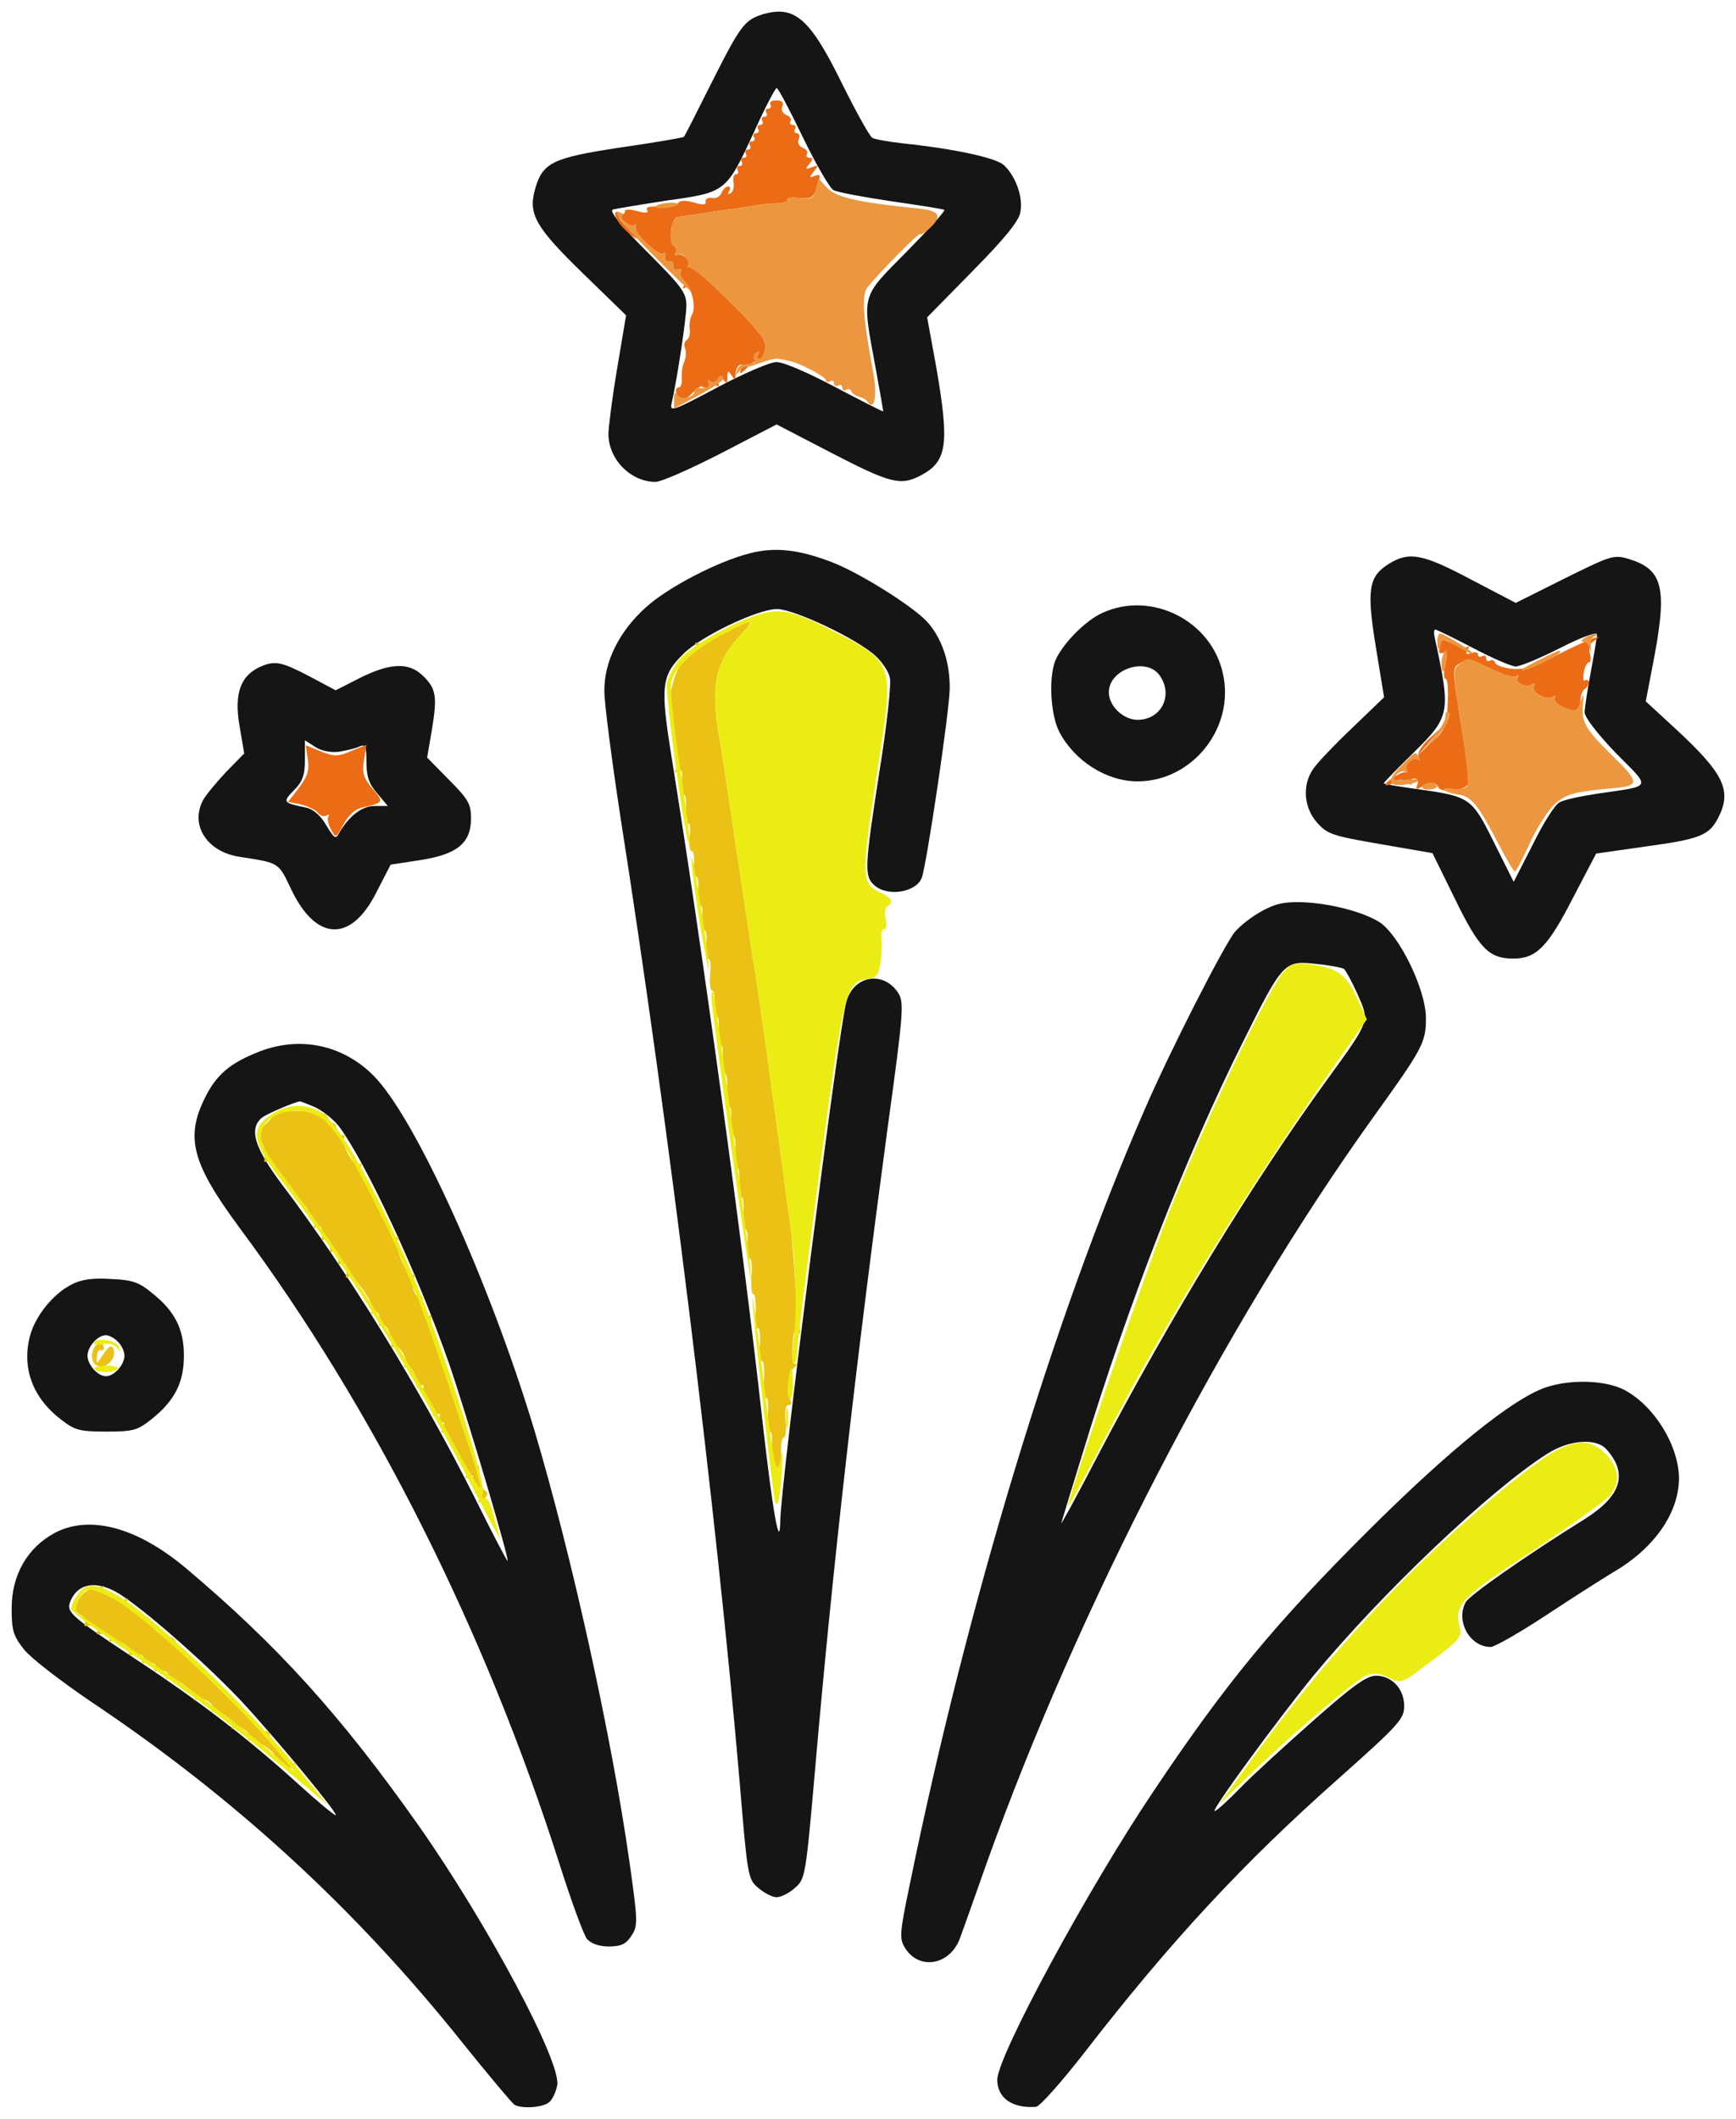 <?xml version="1.0" encoding="UTF-8"?> <svg xmlns="http://www.w3.org/2000/svg" viewBox="5849.392 4894.9 149.138 182"><path fill="#151515" stroke="none" fill-opacity="1" stroke-width="1" stroke-opacity="1" id="tSvgf0acc032bd" d="M 5914.947 4896.119 C 5913.361 4896.613 5913.009 4897.071 5910.577 4901.898 C 5909.309 4904.435 5908.217 4906.585 5908.146 4906.655 C 5908.075 4906.726 5905.609 4907.149 5902.684 4907.571 C 5896.835 4908.452 5895.989 4908.875 5895.355 4911.166 C 5894.756 4913.28 5895.39 4914.408 5899.442 4918.354 C 5900.687 4919.564 5901.932 4920.774 5903.177 4921.984 C 5902.919 4923.522 5902.661 4925.061 5902.402 4926.6 C 5901.979 4929.102 5901.662 4931.639 5901.662 4932.167 C 5901.662 4934.352 5903.565 4936.29 5905.715 4936.29 C 5906.208 4936.29 5908.745 4935.163 5911.353 4933.824 C 5912.938 4933.001 5914.524 4932.179 5916.11 4931.357 C 5917.695 4932.179 5919.281 4933.001 5920.867 4933.824 C 5925.835 4936.396 5926.751 4936.643 5928.443 4935.762 C 5930.769 4934.564 5930.98 4933.119 5929.817 4926.388 C 5929.559 4924.979 5929.3 4923.569 5929.042 4922.16 C 5930.334 4920.844 5931.626 4919.529 5932.918 4918.213 C 5935.631 4915.465 5936.9 4913.914 5937.041 4913.174 C 5937.323 4911.87 5936.653 4910.003 5935.596 4909.051 C 5934.891 4908.452 5931.368 4907.677 5926.998 4907.219 C 5925.73 4907.078 5924.496 4906.867 5924.32 4906.726 C 5924.109 4906.62 5922.911 4904.471 5921.677 4901.969C 5918.964 4896.472 5917.66 4895.344 5914.947 4896.119Z M 5918.365 4906.691 C 5919.493 4909.016 5920.691 4911.095 5921.008 4911.236 C 5921.325 4911.412 5923.58 4911.835 5925.976 4912.188 C 5928.408 4912.54 5930.451 4912.857 5930.522 4912.928 C 5930.628 4912.998 5929.148 4914.619 5927.28 4916.522 C 5923.333 4920.504 5923.439 4920.116 5924.567 4926.247 C 5924.954 4928.362 5925.271 4930.159 5925.271 4930.229 C 5925.271 4930.3 5923.439 4929.348 5921.149 4928.15 C 5918.752 4926.882 5916.638 4925.966 5916.074 4926.001 C 5915.546 4926.001 5913.256 4926.987 5911 4928.185 C 5907.23 4930.194 5906.913 4930.3 5907.089 4929.56 C 5907.582 4927.375 5908.357 4922.23 5908.357 4921.138 C 5908.357 4920.046 5907.97 4919.517 5904.939 4916.487 C 5902.649 4914.196 5901.698 4912.998 5902.05 4912.892 C 5902.332 4912.822 5904.446 4912.47 5906.736 4912.117 C 5911.775 4911.412 5911.775 4911.412 5914.207 4906.162 C 5915.123 4904.118 5916.004 4902.462 5916.11 4902.462C 5916.251 4902.462 5917.237 4904.365 5918.365 4906.691Z"></path><path fill="#151515" stroke="none" fill-opacity="1" stroke-width="1" stroke-opacity="1" id="tSvg135bfaca5ad" d="M 5913.819 4942.421 C 5911.035 4943.126 5906.771 4945.346 5904.869 4947.073 C 5902.578 4949.152 5901.31 4951.689 5901.31 4954.226 C 5901.31 4955.318 5901.944 4960.146 5902.684 4965.009 C 5906.877 4991.719 5910.965 5024.983 5912.938 5047.993 C 5913.608 5056.028 5913.643 5056.31 5914.524 5057.05 C 5915.052 5057.508 5915.757 5057.86 5916.109 5057.86 C 5916.462 5057.86 5917.202 5057.508 5917.695 5057.05 C 5918.576 5056.274 5918.611 5056.098 5919.457 5046.408 C 5920.937 5029.388 5922.91 5012.086 5925.659 4991.684 C 5927.033 4981.711 5927.068 4980.971 5926.54 4980.161 C 5925.271 4978.258 5922.734 4978.681 5922.1 4980.936 C 5921.43 4983.368 5916.497 5022.059 5916.426 5025.477 C 5916.391 5028.26 5915.792 5024.913 5914.876 5016.808 C 5913.22 5001.762 5909.626 4975.686 5907.088 4959.935 C 5906.102 4953.803 5906.208 4952.922 5908.11 4951.055 C 5909.626 4949.539 5914.488 4947.214 5916.145 4947.214 C 5917.625 4947.214 5923.122 4949.821 5924.637 4951.266 C 5925.165 4951.759 5925.729 4952.57 5925.835 4953.098 C 5925.976 4953.592 5925.588 4957.186 5924.954 4961.097 C 5923.685 4969.273 5923.615 4970.153 5924.496 4970.929 C 5925.624 4971.951 5928.09 4971.563 5928.583 4970.294 C 5929.006 4969.132 5930.944 4956.094 5930.98 4954.085 C 5931.015 4951.795 5930.31 4949.716 5929.042 4948.306 C 5927.843 4947.002 5923.439 4944.219 5920.972 4943.232C 5918.083 4942.104 5916.004 4941.858 5913.819 4942.421Z"></path><path fill="#151515" stroke="none" fill-opacity="1" stroke-width="1" stroke-opacity="1" id="tSvg18c2be3cddb" d="M 5968.755 4943.302 C 5966.958 4944.395 5966.782 4945.522 5967.592 4950.491 C 5967.827 4951.924 5968.062 4953.357 5968.297 4954.79 C 5967.381 4955.671 5966.464 4956.552 5965.548 4957.433 C 5964.033 4958.877 5962.518 4960.463 5962.201 4960.957 C 5961.249 4962.331 5961.39 4964.269 5962.553 4965.573 C 5963.434 4966.559 5963.892 4966.7 5967.98 4967.405 C 5969.472 4967.663 5970.963 4967.922 5972.455 4968.18 C 5973.101 4969.496 5973.747 4970.811 5974.393 4972.127 C 5976.472 4976.391 5977.318 4977.236 5979.397 4977.236 C 5981.37 4977.236 5982.357 4976.25 5984.506 4972.056 C 5985.176 4970.776 5985.845 4969.496 5986.515 4968.215 C 5987.913 4968.016 5989.31 4967.816 5990.708 4967.616 C 5995.395 4966.982 5996.205 4966.665 5996.98 4965.185 C 5998.214 4962.824 5997.509 4961.379 5993.456 4957.609 C 5992.563 4956.787 5991.671 4955.964 5990.778 4955.142 C 5991.037 4953.791 5991.295 4952.441 5991.554 4951.09 C 5992.611 4945.311 5992.188 4943.796 5989.334 4942.915 C 5988.03 4942.527 5987.818 4942.598 5983.766 4944.606 C 5982.38 4945.299 5980.994 4945.992 5979.608 4946.685 C 5978.328 4946.016 5977.047 4945.346 5975.767 4944.677C 5971.644 4942.492 5970.482 4942.245 5968.755 4943.302Z M 5975.943 4950.561 C 5977.6 4951.442 5979.256 4952.147 5979.608 4952.147 C 5979.96 4952.147 5981.687 4951.442 5983.414 4950.561 C 5985.352 4949.575 5986.585 4949.152 5986.585 4949.399 C 5986.585 4949.645 5986.338 4951.09 5986.057 4952.605 C 5985.775 4954.12 5985.528 4955.706 5985.528 4956.094 C 5985.528 4956.517 5986.656 4957.961 5988.206 4959.582 C 5991.272 4962.683 5991.413 4962.366 5986.62 4963.071 C 5985.211 4963.282 5983.731 4963.599 5983.378 4963.811 C 5982.991 4963.987 5981.969 4965.608 5981.088 4967.405 C 5980.536 4968.486 5979.984 4969.566 5979.432 4970.647 C 5978.868 4969.519 5978.304 4968.392 5977.74 4967.264 C 5975.838 4963.423 5975.697 4963.317 5971.186 4962.683 C 5969.565 4962.472 5968.262 4962.225 5968.262 4962.19 C 5968.262 4962.119 5969.46 4960.886 5970.904 4959.477 C 5973.97 4956.446 5974.041 4956.094 5972.666 4949.751 C 5972.561 4949.328 5972.561 4948.976 5972.701 4948.976C 5972.807 4948.976 5974.252 4949.68 5975.943 4950.561Z"></path><path fill="#151515" stroke="none" fill-opacity="1" stroke-width="1" stroke-opacity="1" id="tSvg3cc49f5e9a" d="M 5944.123 4947.531 C 5942.608 4948.2 5940.6 4950.279 5940.036 4951.689 C 5939.472 4953.169 5939.648 4956.305 5940.388 4957.75 C 5941.692 4960.252 5944.44 4962.014 5947.119 4962.014 C 5951.84 4962.014 5955.505 4957.397 5954.448 4952.746C 5953.461 4948.2 5948.317 4945.628 5944.123 4947.531Z M 5949.021 4952.922 C 5950.219 4954.614 5949.162 4956.728 5947.119 4956.728 C 5945.885 4956.728 5944.652 4955.53 5944.652 4954.367C 5944.652 4952.358 5947.894 4951.301 5949.021 4952.922Z"></path><path fill="#151515" stroke="none" fill-opacity="1" stroke-width="1" stroke-opacity="1" id="tSvg14d0b2d0caa" d="M 5872.062 4952.041 C 5870.089 4952.781 5869.455 4954.367 5869.983 4957.327 C 5870.112 4958.09 5870.242 4958.854 5870.371 4959.617 C 5869.842 4960.158 5869.314 4960.698 5868.785 4961.238 C 5867.939 4962.155 5867.023 4963.247 5866.812 4963.67 C 5865.719 4965.819 5867.199 4968.074 5869.983 4968.497 C 5873.401 4969.026 5873.296 4968.955 5874.388 4971.246 C 5876.537 4975.791 5879.568 4975.897 5881.753 4971.493 C 5882.152 4970.717 5882.551 4969.942 5882.951 4969.167 C 5883.796 4969.038 5884.642 4968.908 5885.488 4968.779 C 5888.659 4968.286 5889.857 4967.334 5889.857 4965.185 C 5889.857 4963.952 5889.61 4963.529 5887.954 4961.873 C 5887.332 4961.238 5886.709 4960.604 5886.087 4959.97 C 5886.228 4959.148 5886.369 4958.325 5886.51 4957.503 C 5886.968 4954.684 5886.862 4954.015 5885.664 4952.887 C 5884.466 4951.759 5882.845 4951.865 5880.308 4953.134 C 5879.615 4953.486 5878.922 4953.838 5878.229 4954.191 C 5877.477 4953.791 5876.725 4953.392 5875.974 4952.993C 5873.754 4951.83 5873.119 4951.654 5872.062 4952.041Z M 5878.475 4959.476 C 5879.11 4959.371 5879.92 4959.195 5880.273 4959.018 C 5880.801 4958.807 5880.872 4958.983 5880.872 4960.357 C 5880.872 4961.555 5881.083 4962.225 5881.788 4963.035 C 5882.093 4963.4 5882.399 4963.764 5882.704 4964.128 C 5882.328 4964.128 5881.952 4964.128 5881.576 4964.128 C 5880.484 4964.128 5879.392 4964.974 5878.546 4966.418 C 5878.229 4967.017 5878.123 4966.947 5877.418 4965.784 C 5876.96 4964.974 5876.326 4964.41 5875.692 4964.269 C 5873.683 4963.846 5873.648 4963.811 5874.635 4962.789 C 5875.41 4962.014 5875.586 4961.45 5875.586 4960.146 C 5875.586 4959.594 5875.586 4959.042 5875.586 4958.49 C 5875.88 4958.678 5876.173 4958.866 5876.467 4959.054C 5876.995 4959.406 5877.771 4959.547 5878.475 4959.476Z"></path><path fill="#151515" stroke="none" fill-opacity="1" stroke-width="1" stroke-opacity="1" id="tSvg13a19620e44" d="M 5959.24 4972.55 C 5958.042 4972.867 5956.492 4973.853 5955.505 4974.911 C 5954.624 4975.932 5949.867 4985.235 5947.683 4990.309 C 5939.93 5008.104 5932.495 5032.63 5927.562 5056.697 C 5926.646 5061.102 5926.646 5061.419 5927.174 5062.265 C 5928.408 5064.168 5931.015 5063.674 5931.861 5061.384 C 5932.108 5060.714 5933.129 5057.86 5934.116 5055.041 C 5941.974 5033.053 5954.554 5008.739 5967.31 4990.944 C 5971.644 4984.918 5971.891 4984.46 5971.891 4982.346 C 5971.891 4979.879 5969.565 4975.122 5967.838 4974.065C 5965.795 4972.832 5961.32 4972.021 5959.24 4972.55Z M 5964.843 4978.117 C 5964.984 4978.223 5965.513 4979.174 5966.006 4980.267 C 5967.063 4982.663 5967.134 4982.487 5963.434 4987.596 C 5957.126 4996.265 5949.903 5008.104 5943.771 5019.803 C 5941.904 5023.398 5940.459 5026.04 5940.565 5025.723 C 5940.67 5025.371 5941.481 5022.693 5942.397 5019.733 C 5946.308 5006.906 5951.242 4994.256 5956.175 4984.39 C 5959.593 4977.518 5959.734 4977.377 5962.447 4977.694C 5963.575 4977.8 5964.667 4978.012 5964.843 4978.117Z"></path><path fill="#151515" stroke="none" fill-opacity="1" stroke-width="1" stroke-opacity="1" id="tSvgbc5ad6d466" d="M 5871.639 4985.235 C 5869.137 4986.222 5867.975 4987.209 5866.988 4989.217 C 5865.297 4992.635 5865.896 4994.855 5870.018 5000.423 C 5881.471 5015.857 5891.055 5034.885 5897.468 5055.041 C 5898.49 5058.248 5899.547 5061.137 5899.829 5061.454 C 5900.182 5061.842 5900.851 5062.089 5901.697 5062.089 C 5902.754 5062.089 5903.177 5061.877 5903.635 5061.172 C 5904.199 5060.327 5904.199 5059.974 5903.459 5054.759 C 5901.944 5044.117 5898.561 5028.683 5895.284 5017.689 C 5891.478 5005.074 5885.065 4990.873 5881.471 4987.279C 5878.828 4984.636 5875.163 4983.861 5871.639 4985.235Z M 5876.432 4989.992 C 5877.066 4990.274 5878.017 4991.014 5878.511 4991.648 C 5880.836 4994.749 5885.311 5004.405 5887.954 5011.981 C 5889.399 5016.139 5893.205 5028.965 5892.993 5028.965 C 5892.923 5028.965 5891.619 5026.463 5890.104 5023.398 C 5885.417 5014.095 5879.392 5004.264 5873.577 4996.582 C 5871.252 4993.481 5870.758 4991.86 5871.886 4990.909 C 5872.274 4990.591 5874.564 4989.605 5875.163 4989.499C 5875.198 4989.499 5875.797 4989.71 5876.432 4989.992Z"></path><path fill="#151515" stroke="none" fill-opacity="1" stroke-width="1" stroke-opacity="1" id="tSvg276e6ed3ea" d="M 5855.571 5005.215 C 5853.95 5006.025 5852.435 5007.928 5851.977 5009.62 C 5851.237 5012.368 5852.189 5014.976 5854.655 5016.843 C 5855.818 5017.76 5856.276 5017.865 5858.531 5017.865 C 5860.857 5017.865 5861.209 5017.76 5862.443 5016.773 C 5864.416 5015.187 5865.191 5013.637 5865.191 5011.346 C 5865.191 5009.056 5864.416 5007.505 5862.443 5005.955 C 5861.35 5005.039 5860.751 5004.827 5858.919 5004.757C 5857.404 5004.651 5856.382 5004.792 5855.571 5005.215Z M 5859.518 5010.148 C 5859.835 5010.43 5860.082 5010.994 5860.082 5011.346 C 5860.082 5012.122 5859.201 5013.108 5858.496 5013.108 C 5857.791 5013.108 5856.91 5012.122 5856.91 5011.346 C 5856.91 5010.571 5857.791 5009.584 5858.496 5009.584C 5858.743 5009.584 5859.236 5009.831 5859.518 5010.148Z"></path><path fill="#151515" stroke="none" fill-opacity="1" stroke-width="1" stroke-opacity="1" id="tSvg13222687905" d="M 5982.109 5014.095 C 5979.255 5015.117 5973.934 5019.416 5966.992 5026.322 C 5958.958 5034.321 5954.729 5039.431 5948.528 5048.698 C 5942.854 5057.12 5935.067 5071.532 5935.067 5073.541 C 5935.067 5075.091 5936.335 5076.007 5938.379 5075.866 C 5938.696 5075.866 5940.599 5073.717 5942.573 5071.18 C 5949.937 5061.666 5956.209 5054.9 5964.49 5047.571 C 5969.6 5043.025 5970.023 5042.532 5970.023 5041.439 C 5970.023 5039.959 5968.965 5038.832 5967.591 5038.832 C 5966.816 5038.832 5965.618 5039.677 5962.235 5042.673 C 5959.839 5044.787 5956.985 5047.394 5955.928 5048.487 C 5954.87 5049.579 5953.884 5050.46 5953.743 5050.46 C 5953.39 5050.46 5959.205 5042.532 5962.2 5038.867 C 5968.12 5031.714 5977.458 5022.834 5982.321 5019.768 C 5984.188 5018.57 5986.514 5018.394 5987.395 5019.381 C 5989.262 5021.46 5988.699 5023.362 5985.598 5025.336 C 5980.453 5028.542 5975.625 5031.925 5975.308 5032.524 C 5974.427 5034.145 5975.661 5036.365 5977.458 5036.365 C 5977.775 5036.365 5979.96 5035.132 5982.25 5033.617 C 5984.541 5032.101 5987.148 5030.445 5988.029 5029.917 C 5991.518 5027.873 5993.597 5024.878 5993.632 5021.918 C 5993.632 5019.063 5991.482 5015.61 5988.91 5014.271C 5987.254 5013.425 5984.223 5013.355 5982.109 5014.095Z"></path><path fill="#151515" stroke="none" fill-opacity="1" stroke-width="1" stroke-opacity="1" id="tSvg10f370f7e67" d="M 5854.092 5026.569 C 5851.731 5027.838 5850.392 5030.198 5850.392 5033.053 C 5850.392 5034.956 5850.533 5035.414 5851.484 5036.612 C 5852.083 5037.352 5854.691 5039.36 5857.298 5041.122 C 5869.561 5049.333 5879.921 5058.847 5889.047 5070.264 C 5891.338 5073.118 5893.382 5075.549 5893.593 5075.69 C 5894.227 5076.043 5895.989 5075.937 5896.553 5075.479 C 5896.835 5075.267 5897.152 5074.598 5897.258 5074.034 C 5897.681 5072.131 5891.267 5060.115 5885.347 5051.693 C 5878.687 5042.25 5873.226 5036.224 5865.368 5029.599C 5861.174 5026.076 5857.087 5024.983 5854.092 5026.569Z M 5859.941 5031.996 C 5862.443 5033.687 5867.376 5038.092 5870.125 5041.016 C 5873.261 5044.399 5878.547 5050.812 5878.229 5050.812 C 5878.088 5050.812 5876.679 5049.65 5875.093 5048.205 C 5870.829 5044.329 5866.812 5041.228 5861.28 5037.563 C 5855.572 5033.793 5855.113 5033.405 5855.395 5032.559C 5856.03 5030.798 5857.827 5030.551 5859.941 5031.996Z"></path><path fill="#EC6B15" stroke="none" fill-opacity="1" stroke-width="1" stroke-opacity="1" id="tSvg91d93d4da5" d="M 5915.581 4903.872 C 5915.687 4904.048 5915.616 4904.224 5915.405 4904.224 C 5915.194 4904.224 5915.123 4904.365 5915.229 4904.576 C 5915.334 4904.752 5915.264 4904.929 5915.053 4904.929 C 5914.841 4904.929 5914.771 4905.07 5914.876 4905.281 C 5914.982 4905.457 5914.912 4905.633 5914.7 4905.633 C 5914.489 4905.633 5914.418 4905.774 5914.524 4905.986 C 5914.63 4906.162 5914.559 4906.338 5914.348 4906.338 C 5914.136 4906.338 5914.066 4906.479 5914.172 4906.691 C 5914.277 4906.867 5914.207 4907.043 5913.995 4907.043 C 5913.784 4907.043 5913.714 4907.184 5913.819 4907.395 C 5913.925 4907.571 5913.855 4907.748 5913.643 4907.748 C 5913.432 4907.748 5913.361 4907.889 5913.467 4908.1 C 5913.573 4908.276 5913.502 4908.452 5913.291 4908.452 C 5913.079 4908.452 5913.009 4908.593 5913.114 4908.805 C 5913.22 4908.981 5913.15 4909.157 5912.938 4909.157 C 5912.727 4909.157 5912.657 4909.298 5912.762 4909.51 C 5912.868 4909.686 5912.833 4909.862 5912.621 4909.862 C 5912.445 4909.862 5912.339 4910.179 5912.41 4910.567 C 5912.48 4910.954 5912.375 4911.377 5912.163 4911.483 C 5911.917 4911.624 5911.881 4911.553 5912.022 4911.342 C 5912.163 4911.095 5912.128 4910.919 5911.952 4910.919 C 5911.74 4910.919 5911.494 4911.166 5911.388 4911.448 C 5911.282 4911.765 5910.895 4911.976 5910.577 4911.906 C 5910.225 4911.835 5909.978 4911.976 5910.014 4912.223 C 5910.084 4912.505 5909.802 4912.54 5908.992 4912.293 C 5908.252 4912.082 5907.794 4912.117 5907.618 4912.364 C 5907.512 4912.575 5907.018 4912.716 5906.56 4912.681 C 5905.221 4912.575 5904.763 4912.646 5905.01 4912.998 C 5905.116 4913.21 5904.798 4913.21 5904.129 4913.033 C 5903.459 4912.857 5903.072 4912.857 5903.072 4913.069 C 5903.072 4913.28 5902.931 4913.35 5902.755 4913.21 C 5901.909 4912.716 5902.156 4913.738 5903.072 4914.619 C 5903.671 4915.183 5904.129 4915.5 5904.129 4915.324 C 5904.129 4915.148 5904.587 4915.429 5905.116 4915.958 C 5905.679 4916.487 5906.243 4916.804 5906.384 4916.663 C 5906.525 4916.487 5906.596 4916.628 5906.525 4916.909 C 5906.49 4917.191 5906.631 4917.403 5906.877 4917.332 C 5907.089 4917.297 5907.265 4917.473 5907.23 4917.685 C 5907.159 4917.931 5907.336 4918.108 5907.582 4918.037 C 5907.864 4918.002 5907.97 4918.108 5907.864 4918.284 C 5907.723 4918.46 5907.794 4918.707 5908.005 4918.848 C 5908.217 4918.988 5908.252 4919.235 5908.146 4919.447 C 5908.005 4919.658 5908.076 4919.728 5908.287 4919.588 C 5908.745 4919.306 5909.238 4921.279 5908.851 4921.913 C 5908.675 4922.16 5908.604 4922.724 5908.639 4923.147 C 5908.71 4923.534 5908.604 4923.992 5908.393 4924.098 C 5908.181 4924.239 5908.111 4924.556 5908.252 4924.838 C 5908.358 4925.12 5908.322 4925.648 5908.181 4925.966 C 5908.005 4926.318 5907.935 4926.952 5907.97 4927.375 C 5908.005 4927.833 5907.899 4928.185 5907.688 4928.185 C 5907.476 4928.185 5907.406 4928.432 5907.512 4928.714 C 5907.794 4929.419 5908.181 4929.384 5908.921 4928.608 C 5909.274 4928.291 5909.591 4928.045 5909.661 4928.08 C 5910.014 4928.397 5910.472 4928.115 5910.26 4927.727 C 5910.084 4927.481 5910.19 4927.481 5910.613 4927.798 C 5910.93 4928.08 5911.176 4928.15 5911.141 4927.974 C 5911 4927.234 5911.212 4926.987 5911.529 4927.481 C 5911.811 4927.904 5911.881 4927.904 5911.881 4927.305 C 5911.881 4926.706 5911.952 4926.706 5912.234 4927.128 C 5912.516 4927.586 5912.586 4927.586 5912.586 4927.058 C 5912.586 4926.741 5912.727 4926.353 5912.938 4926.247 C 5913.15 4926.106 5913.185 4926.283 5913.044 4926.635 C 5912.868 4927.093 5913.009 4927.058 5913.573 4926.494 C 5913.995 4926.071 5914.489 4925.719 5914.665 4925.719 C 5914.841 4925.719 5915.053 4925.331 5915.123 4924.873 C 5915.264 4924.168 5914.735 4923.428 5912.057 4920.786 C 5910.296 4919.024 5908.745 4917.685 5908.604 4917.79 C 5908.463 4917.896 5908.428 4917.861 5908.534 4917.72 C 5908.816 4917.368 5907.97 4916.557 5907.547 4916.804 C 5907.371 4916.909 5907.3 4916.839 5907.441 4916.628 C 5907.547 4916.416 5907.512 4916.169 5907.3 4916.029 C 5906.736 4915.676 5907.054 4913.527 5907.653 4913.527 C 5907.935 4913.491 5908.745 4913.386 5909.415 4913.28 C 5910.084 4913.174 5911.353 4912.963 5912.234 4912.857 C 5913.114 4912.751 5914.136 4912.575 5914.524 4912.505 C 5914.912 4912.434 5915.687 4912.364 5916.216 4912.364 C 5916.779 4912.329 5917.132 4912.188 5917.026 4912.047 C 5916.955 4911.906 5917.378 4911.835 5918.013 4911.906 C 5919.07 4912.011 5919.246 4911.941 5919.598 4910.919 C 5919.915 4909.932 5919.915 4909.827 5919.387 4910.003 C 5918.894 4910.214 5918.894 4910.144 5919.316 4909.615 C 5919.739 4909.087 5919.739 4909.051 5919.14 4909.263 C 5918.576 4909.474 5918.541 4909.439 5918.929 4908.981 C 5919.246 4908.593 5919.246 4908.452 5918.964 4908.452 C 5918.717 4908.452 5918.612 4908.311 5918.717 4908.135 C 5918.823 4907.959 5918.682 4907.712 5918.365 4907.607 C 5918.048 4907.466 5917.872 4907.149 5918.013 4906.867 C 5918.118 4906.585 5918.048 4906.338 5917.836 4906.338 C 5917.625 4906.338 5917.59 4906.162 5917.695 4905.986 C 5917.801 4905.774 5917.731 4905.633 5917.519 4905.633 C 5917.308 4905.633 5917.202 4905.492 5917.308 4905.316 C 5917.413 4905.14 5917.273 4904.893 5916.955 4904.788 C 5916.638 4904.647 5916.462 4904.33 5916.603 4904.048 C 5916.744 4903.695 5916.568 4903.519 5916.074 4903.519C 5915.687 4903.519 5915.475 4903.66 5915.581 4903.872Z M 5903.847 4914.267 C 5903.917 4914.161 5904.023 4914.337 5904.023 4914.619 C 5904.023 4915.289 5904.059 4915.324 5903.037 4914.196 C 5902.438 4913.491 5902.402 4913.386 5902.931 4913.844C 5903.319 4914.161 5903.741 4914.372 5903.847 4914.267Z"></path><path fill="#EC6B15" stroke="none" fill-opacity="1" stroke-width="1" stroke-opacity="1" id="tSvga23ca3a5ad" d="M 5973.089 4950.42 C 5972.948 4950.914 5973.018 4951.09 5973.335 4950.984 C 5973.723 4950.843 5973.758 4951.055 5973.547 4952.006 C 5973.406 4952.676 5973.406 4953.204 5973.582 4953.204 C 5973.758 4953.204 5973.829 4954.156 5973.758 4955.354 C 5973.688 4957.257 5973.547 4957.609 5972.454 4958.596 C 5972.055 4958.971 5971.655 4959.347 5971.256 4959.723 C 5971.608 4959.312 5971.961 4958.901 5972.313 4958.49 C 5972.665 4958.079 5973.018 4957.668 5973.37 4957.257 C 5972.983 4957.609 5972.595 4957.961 5972.208 4958.314 C 5971.503 4958.948 5971.151 4959.547 5971.256 4959.864 C 5971.362 4960.181 5971.362 4960.287 5971.221 4960.146 C 5970.869 4959.829 5969.988 4960.604 5970.234 4960.992 C 5970.34 4961.168 5970.305 4961.274 5970.129 4961.238 C 5969.988 4961.168 5969.459 4961.415 5968.966 4961.767 C 5968.085 4962.366 5968.367 4962.613 5969.318 4962.014 C 5969.635 4961.802 5970.023 4961.837 5970.34 4962.119 C 5970.657 4962.366 5970.763 4962.366 5970.622 4962.155 C 5970.516 4961.943 5970.622 4961.767 5970.869 4961.767 C 5971.151 4961.767 5971.291 4962.014 5971.151 4962.295 C 5971.01 4962.683 5971.08 4962.754 5971.468 4962.507 C 5972.243 4962.049 5972.771 4962.049 5972.948 4962.507 C 5973.159 4963.071 5975.309 4962.824 5975.52 4962.225 C 5975.626 4961.978 5975.344 4959.829 5974.956 4957.397 C 5974.11 4952.077 5974.11 4952.253 5974.956 4951.795 C 5975.485 4951.513 5976.013 4951.618 5977.423 4952.323 C 5978.409 4952.817 5979.396 4953.134 5979.608 4952.993 C 5979.819 4952.852 5979.889 4952.887 5979.784 4953.098 C 5979.502 4953.557 5980.488 4954.015 5981.017 4953.662 C 5981.264 4953.557 5981.299 4953.627 5981.158 4953.838 C 5980.876 4954.332 5982.215 4955.107 5982.779 4954.755 C 5982.99 4954.614 5983.061 4954.649 5982.955 4954.86 C 5982.708 4955.283 5984.365 4956.129 5984.858 4955.847 C 5985.034 4955.706 5985.175 4955.318 5985.175 4954.966 C 5985.175 4954.614 5985.351 4954.191 5985.527 4954.085 C 5985.739 4953.979 5985.88 4953.698 5985.88 4953.521 C 5985.88 4953.31 5985.739 4953.239 5985.563 4953.345 C 5985.422 4953.451 5985.351 4953.134 5985.457 4952.676 C 5985.527 4952.182 5985.739 4951.795 5985.88 4951.795 C 5986.056 4951.795 5986.091 4951.478 5985.986 4951.055 C 5985.845 4950.632 5985.986 4950.174 5986.267 4949.998 C 5987.606 4949.152 5985.704 4949.857 5983.378 4951.055 C 5981.334 4952.112 5980.383 4952.429 5979.361 4952.358 C 5978.586 4952.288 5977.916 4952.041 5977.846 4951.83 C 5977.775 4951.618 5977.564 4951.513 5977.388 4951.654 C 5977.211 4951.759 5977.07 4951.654 5977.07 4951.442 C 5977.07 4951.231 5976.929 4951.16 5976.718 4951.266 C 5976.542 4951.372 5976.366 4951.337 5976.366 4951.125 C 5976.366 4950.914 5976.119 4950.879 5975.767 4950.984 C 5975.344 4951.16 5975.273 4951.09 5975.485 4950.702 C 5975.626 4950.42 5975.661 4950.315 5975.485 4950.456 C 5975.344 4950.597 5974.78 4950.491 5974.251 4950.209C 5973.335 4949.751 5973.265 4949.751 5973.089 4950.42Z"></path><path fill="#EC6B15" stroke="none" fill-opacity="1" stroke-width="1" stroke-opacity="1" id="tSvgd302a61f02" d="M 5875.833 4960.111 C 5875.974 4961.062 5875.833 4961.556 5875.093 4962.542 C 5874.776 4962.953 5874.459 4963.364 5874.142 4963.775 C 5874.494 4963.846 5874.846 4963.916 5875.199 4963.987 C 5875.798 4964.128 5876.467 4964.445 5876.679 4964.692 C 5876.89 4964.974 5877.243 4965.079 5877.454 4964.938 C 5877.63 4964.833 5877.736 4964.868 5877.595 4965.044 C 5877.489 4965.22 5877.595 4965.714 5877.842 4966.172 C 5878.229 4966.912 5878.264 4966.912 5878.899 4965.714 C 5879.322 4964.938 5879.921 4964.375 5880.484 4964.269 C 5882.387 4963.846 5882.387 4963.811 5881.401 4962.648 C 5880.625 4961.732 5880.484 4961.309 5880.661 4960.216 C 5880.731 4959.77 5880.802 4959.324 5880.872 4958.877 C 5880.437 4959.054 5880.003 4959.23 5879.568 4959.406 C 5878.441 4959.899 5878.123 4959.899 5876.961 4959.441 C 5876.526 4959.265 5876.091 4959.089 5875.657 4958.913C 5875.716 4959.312 5875.774 4959.711 5875.833 4960.111Z"></path><path fill="#ECC115" stroke="none" fill-opacity="1" stroke-width="1" stroke-opacity="1" id="tSvg4295210aaa" d="M 5911.564 4949.328 C 5910.542 4949.892 5909.52 4950.279 5909.309 4950.139 C 5909.097 4950.033 5909.062 4950.103 5909.203 4950.35 C 5909.344 4950.561 5909.238 4950.843 5908.921 4950.949 C 5908.005 4951.301 5907.159 4952.958 5906.948 4954.86 C 5906.842 4955.847 5906.842 4956.622 5906.983 4956.552 C 5907.3 4956.34 5907.758 4960.534 5907.441 4961.027 C 5907.265 4961.274 5907.336 4961.309 5907.653 4961.133 C 5907.97 4960.921 5908.075 4961.168 5907.935 4962.119 C 5907.864 4962.824 5907.935 4963.282 5908.111 4963.176 C 5908.287 4963.071 5908.393 4963.599 5908.287 4964.41 C 5908.217 4965.185 5908.322 4965.749 5908.498 4965.643 C 5908.639 4965.537 5908.745 4966.031 5908.639 4966.735 C 5908.569 4967.44 5908.639 4968.004 5908.815 4968.004 C 5908.992 4968.004 5909.062 4968.533 5908.992 4969.202 C 5908.921 4969.872 5908.992 4970.33 5909.168 4970.224 C 5909.344 4970.118 5909.45 4970.647 5909.344 4971.457 C 5909.274 4972.233 5909.379 4972.796 5909.556 4972.691 C 5909.696 4972.585 5909.802 4973.043 5909.696 4973.748 C 5909.626 4974.452 5909.696 4974.911 5909.873 4974.805 C 5910.049 4974.699 5910.154 4975.228 5910.049 4976.038 C 5909.978 4976.813 5910.084 4977.377 5910.225 4977.271 C 5910.401 4977.166 5910.507 4977.73 5910.401 4978.54 C 5910.331 4979.315 5910.401 4979.985 5910.577 4979.985 C 5910.754 4979.985 5910.824 4980.513 5910.754 4981.183 C 5910.683 4981.852 5910.754 4982.31 5910.93 4982.205 C 5911.106 4982.099 5911.212 4982.628 5911.106 4983.438 C 5911.035 4984.213 5911.141 4984.777 5911.282 4984.671 C 5911.458 4984.566 5911.564 4985.129 5911.458 4985.905 C 5911.388 4986.68 5911.494 4987.244 5911.635 4987.138 C 5911.811 4987.032 5911.916 4987.667 5911.846 4988.548 C 5911.775 4989.429 5911.846 4990.063 5912.022 4989.957 C 5912.163 4989.851 5912.269 4990.415 5912.163 4991.19 C 5912.093 4991.966 5912.198 4992.529 5912.339 4992.424 C 5912.516 4992.318 5912.621 4992.952 5912.551 4993.833 C 5912.48 4994.714 5912.551 4995.348 5912.727 4995.243 C 5912.868 4995.137 5912.974 4995.701 5912.868 4996.476 C 5912.797 4997.251 5912.903 4997.815 5913.044 4997.709 C 5913.22 4997.604 5913.326 4998.238 5913.255 4999.119 C 5913.185 5000 5913.255 5000.634 5913.432 5000.528 C 5913.573 5000.423 5913.678 5000.986 5913.573 5001.762 C 5913.502 5002.537 5913.608 5003.101 5913.749 5002.995 C 5913.925 5002.889 5914.031 5003.524 5913.96 5004.44 C 5913.89 5005.321 5913.96 5006.061 5914.101 5006.061 C 5914.277 5006.061 5914.348 5006.765 5914.313 5007.611 C 5914.242 5008.457 5914.313 5009.091 5914.489 5008.985 C 5914.63 5008.88 5914.735 5009.514 5914.665 5010.395 C 5914.595 5011.276 5914.665 5011.91 5914.841 5011.804 C 5914.982 5011.699 5915.088 5012.403 5915.017 5013.39 C 5914.947 5014.377 5915.017 5015.082 5915.194 5014.976 C 5915.37 5014.835 5915.44 5015.575 5915.334 5016.597 C 5915.229 5017.76 5915.264 5018.288 5915.475 5017.971 C 5915.687 5017.689 5915.757 5018.147 5915.687 5019.345 C 5915.616 5020.332 5915.652 5021.107 5915.722 5021.001 C 5915.793 5020.931 5916.039 5021.001 5916.251 5021.178 C 5916.533 5021.424 5916.603 5021.037 5916.497 5019.944 C 5916.462 5019.099 5916.533 5018.394 5916.709 5018.394 C 5916.885 5018.394 5916.955 5017.76 5916.885 5016.984 C 5916.779 5016.068 5916.885 5015.575 5917.167 5015.575 C 5917.378 5015.575 5917.449 5015.399 5917.273 5015.152 C 5916.92 5014.518 5917.167 5012.65 5917.66 5012.333 C 5917.872 5012.192 5917.872 5012.051 5917.695 5012.051 C 5917.484 5012.051 5917.378 5011.382 5917.484 5010.43 C 5917.554 5009.267 5917.695 5008.95 5917.907 5009.267 C 5918.154 5009.62 5918.189 5009.479 5918.083 5008.88 C 5917.977 5008.386 5917.836 5006.554 5917.695 5004.827 C 5917.59 5003.065 5917.413 5001.163 5917.343 5000.599 C 5917.273 5000 5916.92 4997.639 5916.638 4995.313 C 5916.321 4992.988 5916.004 4990.697 5915.934 4990.204 C 5915.863 4989.71 5915.722 4988.689 5915.616 4987.913 C 5915.299 4985.447 5914.313 4978.575 5914.172 4977.765 C 5914.066 4977.377 5913.925 4976.391 5913.819 4975.58 C 5913.713 4974.805 5913.467 4973.219 5913.291 4972.056 C 5913.114 4970.893 5912.868 4969.308 5912.762 4968.533 C 5912.621 4967.757 5912.41 4966.172 5912.234 4965.009 C 5912.057 4963.846 5911.811 4962.26 5911.705 4961.485 C 5911.599 4960.71 5911.353 4959.23 5911.176 4958.173 C 5910.401 4953.838 5910.859 4951.724 5913.044 4949.399C 5914.383 4947.989 5914.031 4947.989 5911.564 4949.328Z"></path><path fill="#ECC115" stroke="none" fill-opacity="1" stroke-width="1" stroke-opacity="1" id="tSvg11cd771d6f9" d="M 5872.908 4990.521 C 5873.014 4990.768 5871.816 4991.966 5871.639 4991.789 C 5871.604 4991.719 5871.534 4992.036 5871.534 4992.494 C 5871.534 4992.952 5871.639 4993.234 5871.816 4993.128 C 5872.027 4992.988 5872.203 4993.833 5872.097 4994.538 C 5872.062 4994.714 5872.168 4994.749 5872.344 4994.644 C 5872.697 4994.432 5874.952 4997.392 5874.705 4997.745 C 5874.599 4997.85 5874.635 4997.886 5874.776 4997.78 C 5875.093 4997.533 5876.643 4999.788 5876.396 5000.176 C 5876.291 5000.387 5876.361 5000.423 5876.573 5000.282 C 5876.96 5000.035 5877.172 5000.493 5877.031 5001.233 C 5876.995 5001.409 5877.136 5001.445 5877.348 5001.304 C 5877.665 5001.092 5877.841 5001.586 5877.735 5002.29 C 5877.7 5002.466 5877.841 5002.502 5878.053 5002.361 C 5878.37 5002.149 5878.546 5002.643 5878.44 5003.347 C 5878.405 5003.524 5878.546 5003.559 5878.757 5003.418 C 5879.11 5003.206 5879.286 5003.735 5879.11 5004.475 C 5879.074 5004.651 5879.18 5004.722 5879.321 5004.581 C 5879.709 5004.193 5881.682 5007.012 5881.365 5007.505 C 5881.224 5007.787 5881.259 5007.823 5881.506 5007.682 C 5881.894 5007.435 5882.105 5007.893 5881.964 5008.633 C 5881.929 5008.809 5882.07 5008.844 5882.246 5008.739 C 5882.598 5008.492 5883.197 5009.866 5883.021 5010.465 C 5882.986 5010.642 5883.056 5010.712 5883.197 5010.571 C 5883.55 5010.184 5884.501 5011.628 5884.184 5012.122 C 5884.043 5012.333 5884.078 5012.403 5884.325 5012.263 C 5884.677 5012.051 5885.312 5013.32 5885.171 5013.919 C 5885.135 5014.095 5885.276 5014.095 5885.488 5013.954 C 5885.805 5013.778 5885.84 5013.883 5885.699 5014.306 C 5885.558 5014.623 5885.593 5014.8 5885.77 5014.694 C 5886.087 5014.518 5886.721 5015.822 5886.58 5016.385 C 5886.545 5016.562 5886.686 5016.562 5886.897 5016.421 C 5887.214 5016.244 5887.25 5016.35 5887.109 5016.773 C 5886.932 5017.161 5887.003 5017.302 5887.285 5017.125 C 5887.567 5016.949 5887.602 5017.09 5887.426 5017.548 C 5887.285 5017.901 5887.285 5018.077 5887.426 5017.936 C 5887.778 5017.583 5889.716 5021.213 5889.434 5021.671 C 5889.293 5021.882 5889.399 5021.918 5889.681 5021.741 C 5890.033 5021.53 5890.104 5021.601 5889.928 5022.059 C 5889.752 5022.446 5889.822 5022.587 5890.104 5022.411 C 5890.386 5022.235 5890.421 5022.34 5890.28 5022.763 C 5890.104 5023.151 5890.174 5023.292 5890.456 5023.116 C 5890.738 5022.94 5890.773 5023.045 5890.597 5023.503 C 5890.421 5024.032 5890.456 5024.067 5890.914 5023.68 C 5891.337 5023.327 5891.373 5023.151 5891.055 5022.94 C 5890.844 5022.799 5890.632 5022.235 5890.597 5021.636 C 5890.597 5021.037 5890.492 5020.649 5890.386 5020.72 C 5890.139 5021.001 5886.157 5008.457 5886.404 5008.069 C 5886.51 5007.858 5886.439 5007.823 5886.228 5007.964 C 5885.84 5008.21 5885.664 5007.717 5885.699 5006.519 C 5885.734 5006.272 5885.593 5006.131 5885.453 5006.237 C 5885.03 5006.484 5884.642 5005.109 5884.959 5004.616 C 5885.1 5004.369 5885.065 5004.299 5884.854 5004.405 C 5884.395 5004.686 5883.233 5001.973 5883.55 5001.409 C 5883.691 5001.163 5883.691 5001.057 5883.55 5001.198 C 5883.197 5001.515 5880.132 4995.489 5880.414 4995.031 C 5880.519 4994.82 5880.449 4994.785 5880.237 4994.926 C 5879.815 4995.172 5878.652 4993.128 5878.969 4992.635 C 5879.074 4992.459 5878.969 4992.353 5878.687 4992.389 C 5878.44 4992.459 5878.264 4992.212 5878.264 4991.895 C 5878.299 4991.543 5878.158 4991.331 5877.947 4991.367 C 5877.735 4991.402 5877.559 4991.19 5877.524 4990.909 C 5877.524 4990.521 5876.995 4990.38 5875.163 4990.345C 5873.859 4990.309 5872.837 4990.415 5872.908 4990.521Z"></path><path fill="#ECC115" stroke="none" fill-opacity="1" stroke-width="1" stroke-opacity="1" id="tSvg12c923d6574" d="M 5857.404 5010.818 C 5857.087 5011.593 5857.474 5012.368 5858.144 5012.263 C 5858.884 5012.157 5859.377 5011.382 5859.131 5010.747 C 5858.99 5010.395 5858.743 5010.501 5858.285 5011.205 C 5857.721 5012.086 5857.651 5012.122 5857.721 5011.452 C 5857.721 5011.029 5857.897 5010.783 5858.038 5010.853 C 5858.179 5010.959 5858.32 5010.853 5858.32 5010.677C 5858.32 5010.113 5857.615 5010.219 5857.404 5010.818Z"></path><path fill="#ECC115" stroke="none" fill-opacity="1" stroke-width="1" stroke-opacity="1" id="tSvg1728f3bb901" d="M 5857.333 5031.326 C 5856.875 5031.432 5856.346 5031.89 5856.099 5032.383 C 5855.782 5033.123 5855.817 5033.299 5856.311 5033.617 C 5856.663 5033.793 5856.839 5034.11 5856.698 5034.286 C 5856.593 5034.462 5856.628 5034.603 5856.804 5034.568 C 5857.509 5034.462 5858.002 5034.638 5857.791 5034.956 C 5857.65 5035.167 5857.685 5035.308 5857.861 5035.273 C 5858.601 5035.132 5859.059 5035.343 5858.813 5035.731 C 5858.672 5035.977 5858.707 5036.013 5858.954 5035.872 C 5859.447 5035.555 5860.892 5036.506 5860.504 5036.858 C 5860.363 5036.999 5860.434 5037.105 5860.61 5037.07 C 5861.35 5036.894 5861.878 5037.07 5861.667 5037.422 C 5861.526 5037.634 5861.561 5037.775 5861.737 5037.739 C 5862.442 5037.634 5862.935 5037.81 5862.724 5038.127 C 5862.583 5038.338 5862.618 5038.479 5862.794 5038.444 C 5863.534 5038.303 5863.993 5038.515 5863.746 5038.902 C 5863.605 5039.114 5863.64 5039.184 5863.852 5039.078 C 5864.31 5038.796 5866.494 5040.417 5866.142 5040.805 C 5866.001 5040.981 5866.036 5041.016 5866.212 5040.875 C 5866.635 5040.523 5867.904 5041.263 5867.657 5041.686 C 5867.516 5041.862 5867.552 5041.968 5867.728 5041.933 C 5868.292 5041.756 5869.631 5042.743 5869.384 5043.166 C 5869.243 5043.413 5869.243 5043.483 5869.419 5043.342 C 5869.842 5042.954 5871.075 5043.73 5870.793 5044.223 C 5870.653 5044.47 5870.653 5044.54 5870.829 5044.399 C 5871.146 5044.117 5873.154 5045.421 5873.013 5045.809 C 5872.978 5045.95 5873.049 5046.055 5873.154 5046.055 C 5873.26 5046.055 5873.612 5046.267 5873.93 5046.513 C 5874.352 5046.866 5874.529 5046.866 5874.74 5046.549 C 5874.881 5046.302 5874.846 5046.232 5874.599 5046.373 C 5874.212 5046.619 5872.591 5044.716 5872.591 5044.012 C 5872.591 5043.765 5872.414 5043.589 5872.203 5043.589 C 5871.745 5043.589 5864.486 5036.365 5864.486 5035.907 C 5864.486 5035.696 5864.204 5035.519 5863.816 5035.449 C 5863.041 5035.343 5862.372 5034.744 5862.372 5034.18 C 5862.372 5033.969 5862.09 5033.757 5861.737 5033.687 C 5860.856 5033.581 5860.046 5032.841 5860.328 5032.383 C 5860.434 5032.207 5860.363 5032.137 5860.152 5032.277 C 5859.694 5032.559 5857.932 5031.784 5858.178 5031.397 C 5858.284 5031.22 5858.319 5031.115 5858.249 5031.115C 5858.178 5031.15 5857.791 5031.256 5857.333 5031.326Z"></path><path fill="#ECEC15" stroke="none" fill-opacity="1" stroke-width="1" stroke-opacity="1" id="tSvg115a0a5f9ed" d="M 5914.489 4947.707 C 5912.233 4948.412 5908.745 4950.42 5907.793 4951.513 C 5907.335 4952.077 5906.842 4952.958 5906.701 4953.486 C 5906.49 4954.367 5908.322 4967.793 5908.639 4967.475 C 5908.745 4967.405 5908.357 4964.41 5907.829 4960.886 C 5907.265 4957.327 5906.948 4953.979 5907.053 4953.486 C 5907.406 4952.182 5908.956 4950.738 5911.458 4949.399 C 5914.101 4947.989 5914.418 4947.989 5913.044 4949.399 C 5910.859 4951.724 5910.401 4953.838 5911.176 4958.173 C 5911.352 4959.23 5911.599 4960.71 5911.705 4961.485 C 5911.81 4962.26 5912.057 4963.846 5912.233 4965.009 C 5912.409 4966.172 5912.621 4967.757 5912.762 4968.533 C 5912.868 4969.308 5913.114 4970.893 5913.291 4972.056 C 5913.467 4973.219 5913.713 4974.805 5913.819 4975.58 C 5913.925 4976.391 5914.066 4977.377 5914.171 4977.765 C 5914.312 4978.575 5915.299 4985.447 5915.616 4987.913 C 5915.722 4988.689 5915.863 4989.71 5915.933 4990.204 C 5916.004 4990.697 5916.321 4992.988 5916.638 4995.313 C 5916.92 4997.639 5917.272 5000 5917.343 5000.599 C 5917.766 5003.418 5917.871 5007.858 5917.589 5009.831 C 5917.413 5011.064 5917.413 5012.051 5917.589 5012.051 C 5917.73 5012.051 5917.871 5011.593 5917.871 5011.029 C 5917.871 5010.465 5918.752 5003.418 5919.809 4995.419 C 5921.888 4979.914 5922.065 4979.21 5923.932 4978.998 C 5924.637 4978.928 5924.884 4978.646 5925.025 4977.694 C 5925.13 4977.06 5925.166 4976.109 5925.13 4975.615 C 5925.06 4975.122 5925.166 4974.699 5925.342 4974.699 C 5925.553 4974.699 5925.588 4974.312 5925.483 4973.853 C 5925.377 4973.36 5925.412 4972.867 5925.624 4972.761 C 5926.187 4972.409 5926.011 4972.021 5925.095 4971.598 C 5923.368 4970.823 5923.368 4970.189 5924.707 4961.52 C 5926.258 4951.442 5926.434 4951.865 5920.162 4948.694C 5917.449 4947.355 5916.286 4947.143 5914.489 4947.707Z"></path><path fill="#ECEC15" stroke="none" fill-opacity="1" stroke-width="1" stroke-opacity="1" id="tSvg4da9110f01" d="M 5908.78 4968.709 C 5908.78 4969.202 5909.133 4971.88 5909.591 4974.699 C 5910.084 4977.518 5910.366 4978.857 5910.26 4977.694C 5910.049 4975.016 5908.78 4967.546 5908.78 4968.709Z"></path><path fill="#ECEC15" stroke="none" fill-opacity="1" stroke-width="1" stroke-opacity="1" id="tSvgb2df93eac2" d="M 5959.804 4978.223 C 5958.465 4979.562 5953.109 4990.732 5949.832 4999.013 C 5947.823 5004.017 5941.128 5023.574 5941.128 5024.314 C 5941.128 5024.455 5942.502 5021.953 5944.158 5018.746 C 5949.867 5007.787 5956.738 4996.723 5965.266 4984.671 C 5965.783 4983.931 5966.299 4983.191 5966.816 4982.451 C 5966.534 4981.841 5966.252 4981.23 5965.97 4980.619 C 5965.054 4978.611 5964.35 4978.082 5962.024 4977.73C 5960.791 4977.553 5960.368 4977.659 5959.804 4978.223Z"></path><path fill="#ECEC15" stroke="none" fill-opacity="1" stroke-width="1" stroke-opacity="1" id="tSvg15bbea9f95" d="M 5910.507 4980.513 C 5910.507 4981.641 5913.925 5005.955 5913.96 5005.004 C 5913.995 5004.052 5910.894 4980.76 5910.683 4980.161C 5910.577 4979.95 5910.507 4980.126 5910.507 4980.513Z"></path><path fill="#ECEC15" stroke="none" fill-opacity="1" stroke-width="1" stroke-opacity="1" id="tSvga38ae83e0f" d="M 5872.873 4990.521 C 5870.759 4991.825 5870.971 4992.952 5873.895 4996.723 C 5878.617 5002.784 5885.136 5013.284 5889.787 5022.27 C 5891.338 5025.265 5892.501 5027.45 5892.36 5027.062 C 5892.254 5026.71 5891.972 5025.723 5891.761 5024.878 C 5891.549 5024.032 5891.197 5023.433 5891.021 5023.539 C 5890.809 5023.68 5890.739 5023.503 5890.88 5023.08 C 5891.127 5022.305 5888.025 5012.368 5885.77 5006.695 C 5882.529 4998.555 5878.688 4991.437 5876.996 4990.45C 5875.692 4989.675 5874.248 4989.71 5872.873 4990.521Z M 5877.701 4991.578 C 5878.23 4992.177 5879.005 4993.34 5879.463 4994.15 C 5880.767 4996.511 5883.127 5001.198 5883.586 5002.361 C 5883.832 5002.96 5884.502 5004.616 5885.136 5006.061 C 5886.405 5009.091 5890.809 5022.27 5890.668 5022.693 C 5890.598 5022.869 5889.611 5021.213 5888.448 5019.028 C 5884.431 5011.523 5878.37 5002.044 5873.719 4995.912 C 5872.873 4994.82 5872.063 4993.587 5871.957 4993.234C 5870.935 4990.521 5875.692 4989.147 5877.701 4991.578Z"></path><path fill="#ECEC15" stroke="none" fill-opacity="1" stroke-width="1" stroke-opacity="1" id="tSvg15456fe1e2c" d="M 5914.03 5006.413 C 5913.96 5007.047 5915.827 5023.785 5916.004 5023.997 C 5916.25 5024.349 5916.391 5023.68 5916.567 5021.213 C 5916.638 5019.698 5916.638 5019.169 5916.497 5019.98 C 5916.109 5022.059 5915.898 5021.107 5914.946 5013.108C 5914.488 5009.126 5914.065 5006.131 5914.03 5006.413Z"></path><path fill="#ECEC15" stroke="none" fill-opacity="1" stroke-width="1" stroke-opacity="1" id="tSvg14c1b365000" d="M 5857.474 5010.219 C 5857.369 5010.395 5857.686 5010.465 5858.179 5010.36 C 5858.743 5010.254 5859.236 5010.395 5859.448 5010.677 C 5859.73 5011.1 5859.765 5011.064 5859.624 5010.642C 5859.483 5010.043 5857.792 5009.725 5857.474 5010.219Z"></path><path fill="#ECEC15" stroke="none" fill-opacity="1" stroke-width="1" stroke-opacity="1" id="tSvg15ac40fb48e" d="M 5857.509 5012.474 C 5857.721 5012.862 5859.306 5012.826 5859.518 5012.474 C 5859.624 5012.298 5859.166 5012.192 5858.496 5012.192C 5857.862 5012.227 5857.404 5012.333 5857.509 5012.474Z"></path><path fill="#ECEC15" stroke="none" fill-opacity="1" stroke-width="1" stroke-opacity="1" id="tSvg17da7c92b3c" d="M 5917.096 5013.672 C 5917.026 5014.342 5917.096 5014.976 5917.237 5015.082 C 5917.378 5015.187 5917.519 5014.623 5917.519 5013.848C 5917.519 5012.051 5917.308 5011.981 5917.096 5013.672Z"></path><path fill="#ECEC15" stroke="none" fill-opacity="1" stroke-width="1" stroke-opacity="1" id="tSvg89ab7dac79" d="M 5916.92 5016.808 C 5916.92 5017.583 5916.991 5017.865 5917.061 5017.407 C 5917.132 5016.984 5917.132 5016.35 5917.061 5015.998C 5916.956 5015.681 5916.885 5016.033 5916.92 5016.808Z"></path><path fill="#ECEC15" stroke="none" fill-opacity="1" stroke-width="1" stroke-opacity="1" id="tSvgcdbefa7a0a" d="M 5983.449 5019.31 C 5981.616 5020.085 5975.978 5024.737 5971.115 5029.458 C 5966.182 5034.321 5961.637 5039.572 5957.161 5045.703 C 5956.139 5047.113 5955.118 5048.522 5954.096 5049.932 C 5954.895 5049.157 5955.693 5048.381 5956.492 5047.606 C 5960.298 5043.906 5965.9 5039.149 5966.816 5038.796 C 5967.38 5038.55 5967.944 5038.62 5968.719 5039.008 C 5969.776 5039.536 5969.812 5039.536 5972.384 5037.563 C 5974.674 5035.872 5974.992 5035.484 5974.815 5034.744 C 5974.287 5032.736 5974.78 5032.207 5981.158 5028.049 C 5984.506 5025.829 5987.501 5023.68 5987.783 5023.257 C 5988.629 5022.059 5988.452 5020.931 5987.325 5019.768C 5986.162 5018.641 5985.246 5018.535 5983.449 5019.31Z"></path><path fill="#ECEC15" stroke="none" fill-opacity="1" stroke-width="1" stroke-opacity="1" id="tSvg1fa5c9f29d" d="M 5856.065 5031.855 C 5855.748 5032.277 5855.501 5032.841 5855.501 5033.088 C 5855.501 5033.335 5858.003 5035.202 5861.069 5037.211 C 5866.037 5040.523 5870.23 5043.73 5875.657 5048.346 C 5876.279 5048.875 5876.902 5049.403 5877.525 5049.932 C 5876.761 5048.992 5875.998 5048.053 5875.234 5047.113 C 5870.336 5041.087 5862.126 5033.264 5859.095 5031.714C 5857.439 5030.868 5856.699 5030.903 5856.065 5031.855Z M 5858.954 5032.101 C 5861.527 5033.44 5869.42 5040.735 5873.261 5045.351 C 5873.742 5045.938 5874.224 5046.526 5874.706 5047.113 C 5874.001 5046.514 5873.296 5045.914 5872.591 5045.315 C 5869.349 5042.567 5865.262 5039.572 5860.61 5036.506 C 5858.285 5034.956 5856.241 5033.617 5856.065 5033.476 C 5855.572 5033.123 5856.417 5031.432 5857.087 5031.432C 5857.404 5031.432 5858.214 5031.749 5858.954 5032.101Z"></path><path fill="#EC9640" stroke="none" fill-opacity="1" stroke-width="1" stroke-opacity="1" id="tSvgbf74a6e9a1" d="M 5919.493 4911.13 C 5919.281 4911.941 5919.105 4912.047 5918.048 4911.906 C 5917.413 4911.835 5916.955 4911.906 5917.026 4912.047 C 5917.132 4912.188 5916.779 4912.329 5916.215 4912.364 C 5915.687 4912.364 5914.912 4912.434 5914.524 4912.505 C 5914.136 4912.575 5913.114 4912.751 5912.234 4912.857 C 5911.353 4912.963 5910.084 4913.174 5909.414 4913.28 C 5908.745 4913.386 5907.935 4913.491 5907.653 4913.527 C 5907.054 4913.527 5906.736 4915.676 5907.3 4916.028 C 5907.512 4916.169 5907.547 4916.416 5907.441 4916.628 C 5907.3 4916.839 5907.371 4916.909 5907.547 4916.804 C 5908.04 4916.487 5908.78 4917.403 5908.428 4917.826 C 5908.287 4918.002 5908.322 4918.002 5908.498 4917.861 C 5908.71 4917.72 5910.296 4919.024 5912.057 4920.786 C 5914.735 4923.428 5915.264 4924.168 5915.123 4924.873 C 5915.052 4925.331 5914.806 4925.719 5914.63 4925.719 C 5914.453 4925.719 5914.418 4925.543 5914.559 4925.296 C 5914.7 4925.049 5914.665 4925.014 5914.383 4925.155 C 5914.172 4925.296 5914.066 4925.578 5914.172 4925.754 C 5914.313 4925.93 5914.207 4926.106 5914.031 4926.106 C 5913.819 4926.142 5913.467 4926.177 5913.22 4926.212 C 5913.009 4926.212 5912.762 4926.494 5912.692 4926.776 C 5912.551 4927.199 5912.586 4927.199 5912.868 4926.846 C 5913.044 4926.565 5913.291 4926.388 5913.432 4926.424 C 5913.573 4926.459 5914.172 4926.283 5914.806 4926.036 C 5915.44 4925.825 5916.11 4925.648 5916.286 4925.719 C 5916.497 4925.754 5916.885 4925.825 5917.167 4925.895 C 5918.118 4926.071 5920.338 4927.269 5920.338 4927.551 C 5920.338 4927.727 5920.514 4927.763 5920.691 4927.657 C 5920.902 4927.551 5921.043 4927.622 5921.043 4927.833 C 5921.043 4928.045 5921.219 4928.115 5921.395 4928.009 C 5921.607 4927.904 5921.748 4927.974 5921.748 4928.185 C 5921.748 4928.397 5921.889 4928.503 5922.065 4928.397 C 5922.241 4928.256 5922.452 4928.326 5922.523 4928.503 C 5922.558 4928.679 5922.875 4928.89 5923.157 4928.961 C 5923.439 4929.031 5923.791 4929.207 5923.932 4929.419 C 5924.531 4930.264 5924.778 4928.855 5924.391 4926.776 C 5923.51 4922.125 5923.404 4920.187 5923.932 4919.552 C 5925.095 4918.143 5928.443 4914.76 5928.443 4915.007 C 5928.443 4915.148 5928.83 4914.901 5929.324 4914.443 C 5930.346 4913.456 5930.099 4912.998 5928.372 4912.822 C 5922.875 4912.258 5921.113 4911.835 5920.338 4910.919 C 5920.127 4910.684 5919.915 4910.449 5919.704 4910.214C 5919.633 4910.52 5919.563 4910.825 5919.493 4911.13Z"></path><path fill="#EC9640" stroke="none" fill-opacity="1" stroke-width="1" stroke-opacity="1" id="tSvg55eefcdd0" d="M 5905.75 4912.61 C 5905.645 4912.787 5906.032 4912.822 5906.631 4912.751 C 5907.195 4912.681 5907.653 4912.54 5907.653 4912.469C 5907.653 4912.188 5905.926 4912.329 5905.75 4912.61Z"></path><path fill="#EC9640" stroke="none" fill-opacity="1" stroke-width="1" stroke-opacity="1" id="tSvgcfd2228927" d="M 5905.186 4916.487 C 5907.018 4918.354 5908.604 4919.869 5908.674 4919.834 C 5908.745 4919.764 5908.569 4919.447 5908.251 4919.094 C 5907.899 4918.742 5907.758 4918.319 5907.899 4918.178 C 5908.075 4918.037 5907.934 4917.967 5907.652 4918.037 C 5907.37 4918.072 5907.159 4917.931 5907.23 4917.685 C 5907.265 4917.473 5907.089 4917.297 5906.877 4917.332 C 5906.631 4917.403 5906.489 4917.191 5906.525 4916.909 C 5906.595 4916.628 5906.525 4916.487 5906.384 4916.663 C 5906.031 4917.015 5903.741 4914.795 5904.023 4914.337 C 5904.129 4914.126 5904.058 4914.09 5903.882 4914.196 C 5903.494 4914.443 5902.578 4913.632 5902.895 4913.35 C 5902.966 4913.245 5902.754 4913.174 5902.437 4913.139C 5902.085 4913.104 5903.248 4914.549 5905.186 4916.487Z"></path><path fill="#EC9640" stroke="none" fill-opacity="1" stroke-width="1" stroke-opacity="1" id="tSvg182ceac288d" d="M 5911 4927.481 C 5910.859 4927.692 5910.613 4927.727 5910.401 4927.622 C 5910.154 4927.481 5910.119 4927.551 5910.26 4927.763 C 5910.472 4928.15 5910.049 4928.326 5909.344 4928.221 C 5909.168 4928.221 5909.062 4928.326 5909.062 4928.503 C 5909.062 4929.031 5907.899 4929.278 5907.582 4928.82 C 5907.406 4928.503 5907.3 4928.608 5907.3 4929.172 C 5907.3 4929.442 5907.3 4929.712 5907.3 4929.983 C 5908.005 4929.607 5908.71 4929.231 5909.415 4928.855 C 5910.577 4928.256 5911.529 4927.586 5911.529 4927.445C 5911.529 4927.023 5911.282 4927.058 5911 4927.481Z"></path><path fill="#EC9640" stroke="none" fill-opacity="1" stroke-width="1" stroke-opacity="1" id="tSvg2d544b9fdf" d="M 5972.877 4950.103 C 5972.877 4950.773 5972.948 4950.808 5973.124 4950.315 C 5973.371 4949.716 5973.441 4949.751 5974.534 4950.385 C 5975.168 4950.773 5975.802 4951.09 5975.943 4951.09 C 5976.26 4951.055 5973.476 4949.328 5973.124 4949.328C 5972.948 4949.328 5972.842 4949.68 5972.877 4950.103Z"></path><path fill="#EC9640" stroke="none" fill-opacity="1" stroke-width="1" stroke-opacity="1" id="tSvg12001c54ccd" d="M 5985.528 4949.68 C 5985.211 4949.892 5985.175 4950.033 5985.422 4950.033 C 5985.634 4950.033 5985.915 4950.315 5985.986 4950.632 C 5986.056 4950.984 5986.092 4950.914 5986.056 4950.491 C 5986.021 4950.068 5986.162 4949.645 5986.374 4949.539 C 5986.585 4949.469 5986.62 4949.363 5986.409 4949.363C 5986.233 4949.363 5985.81 4949.504 5985.528 4949.68Z"></path><path fill="#EC9640" stroke="none" fill-opacity="1" stroke-width="1" stroke-opacity="1" id="tSvg6db835518b" d="M 5973.335 4951.231 C 5973.229 4951.513 5973.194 4952.041 5973.265 4952.394 C 5973.37 4952.781 5973.476 4952.605 5973.582 4951.865C 5973.793 4950.667 5973.652 4950.385 5973.335 4951.231Z"></path><path fill="#EC9640" stroke="none" fill-opacity="1" stroke-width="1" stroke-opacity="1" id="tSvgb040759a1a" d="M 5981.476 4951.654 C 5980.524 4952.112 5979.925 4952.499 5980.172 4952.499 C 5980.7 4952.499 5983.414 4951.16 5983.414 4950.914C 5983.414 4950.702 5983.555 4950.632 5981.476 4951.654Z"></path><path fill="#EC9640" stroke="none" fill-opacity="1" stroke-width="1" stroke-opacity="1" id="tSvg629ae8f615" d="M 5974.816 4951.9 C 5974.181 4952.358 5974.181 4952.535 5974.921 4957.186 C 5975.344 4959.829 5975.591 4962.19 5975.45 4962.401 C 5975.344 4962.613 5974.78 4962.718 5974.217 4962.648 C 5973.618 4962.542 5973.3 4962.613 5973.441 4962.754 C 5973.582 4962.895 5974.111 4963.071 5974.604 4963.141 C 5975.767 4963.282 5976.296 4963.916 5977.952 4967.053 C 5978.727 4968.568 5979.432 4969.766 5979.538 4969.766 C 5979.643 4969.731 5980.242 4968.603 5980.877 4967.194 C 5981.546 4965.784 5982.533 4964.269 5983.097 4963.846 C 5984.048 4963.071 5984.717 4962.895 5988.206 4962.577 C 5990.215 4962.401 5990.215 4962.049 5988.03 4959.935 C 5985.563 4957.503 5985.211 4956.939 5985.387 4955.318 C 5985.457 4954.649 5985.422 4954.402 5985.316 4954.79 C 5985.211 4955.177 5984.999 4955.636 5984.858 4955.777 C 5984.471 4956.164 5982.674 4955.283 5982.956 4954.86 C 5983.061 4954.649 5982.991 4954.614 5982.779 4954.755 C 5982.216 4955.107 5980.877 4954.332 5981.158 4953.838 C 5981.299 4953.627 5981.264 4953.557 5981.017 4953.662 C 5980.489 4954.015 5979.502 4953.557 5979.784 4953.098 C 5979.89 4952.887 5979.819 4952.852 5979.608 4952.993 C 5979.397 4953.134 5978.41 4952.817 5977.458 4952.323C 5975.379 4951.301 5975.591 4951.337 5974.816 4951.9Z"></path><path fill="#EC9640" stroke="none" fill-opacity="1" stroke-width="1" stroke-opacity="1" id="tSvgfa54354521" d="M 5973.547 4956.552 C 5973.547 4956.834 5973.054 4957.644 5972.455 4958.384 C 5972.079 4958.83 5971.703 4959.277 5971.327 4959.723 C 5971.762 4959.289 5972.196 4958.854 5972.631 4958.419 C 5973.723 4957.292 5974.287 4956.023 5973.723 4956.023C 5973.618 4956.023 5973.547 4956.27 5973.547 4956.552Z"></path><path fill="#EC9640" stroke="none" fill-opacity="1" stroke-width="1" stroke-opacity="1" id="tSvg111bd26a407" d="M 5969.671 4960.78 C 5968.438 4962.049 5968.614 4962.507 5970.305 4962.26 C 5971.609 4962.049 5971.538 4961.732 5970.199 4961.873 C 5969.107 4961.978 5968.966 4961.908 5969.318 4961.485 C 5969.565 4961.203 5969.918 4961.062 5970.129 4961.203 C 5970.305 4961.309 5970.376 4961.238 5970.27 4961.062 C 5969.988 4960.604 5970.869 4959.794 5971.257 4960.181 C 5971.433 4960.322 5971.433 4960.216 5971.292 4959.97C 5970.975 4959.406 5971.045 4959.371 5969.671 4960.78Z"></path><path fill="#EC9640" stroke="none" fill-opacity="1" stroke-width="1" stroke-opacity="1" id="tSvg31e8cdb0f2" d="M 5971.573 4962.436 C 5971.468 4962.577 5971.714 4962.718 5972.102 4962.718 C 5972.525 4962.718 5972.842 4962.577 5972.842 4962.436 C 5972.842 4962.26 5972.595 4962.119 5972.313 4962.119C 5971.996 4962.119 5971.679 4962.26 5971.573 4962.436Z"></path><defs> </defs></svg> 